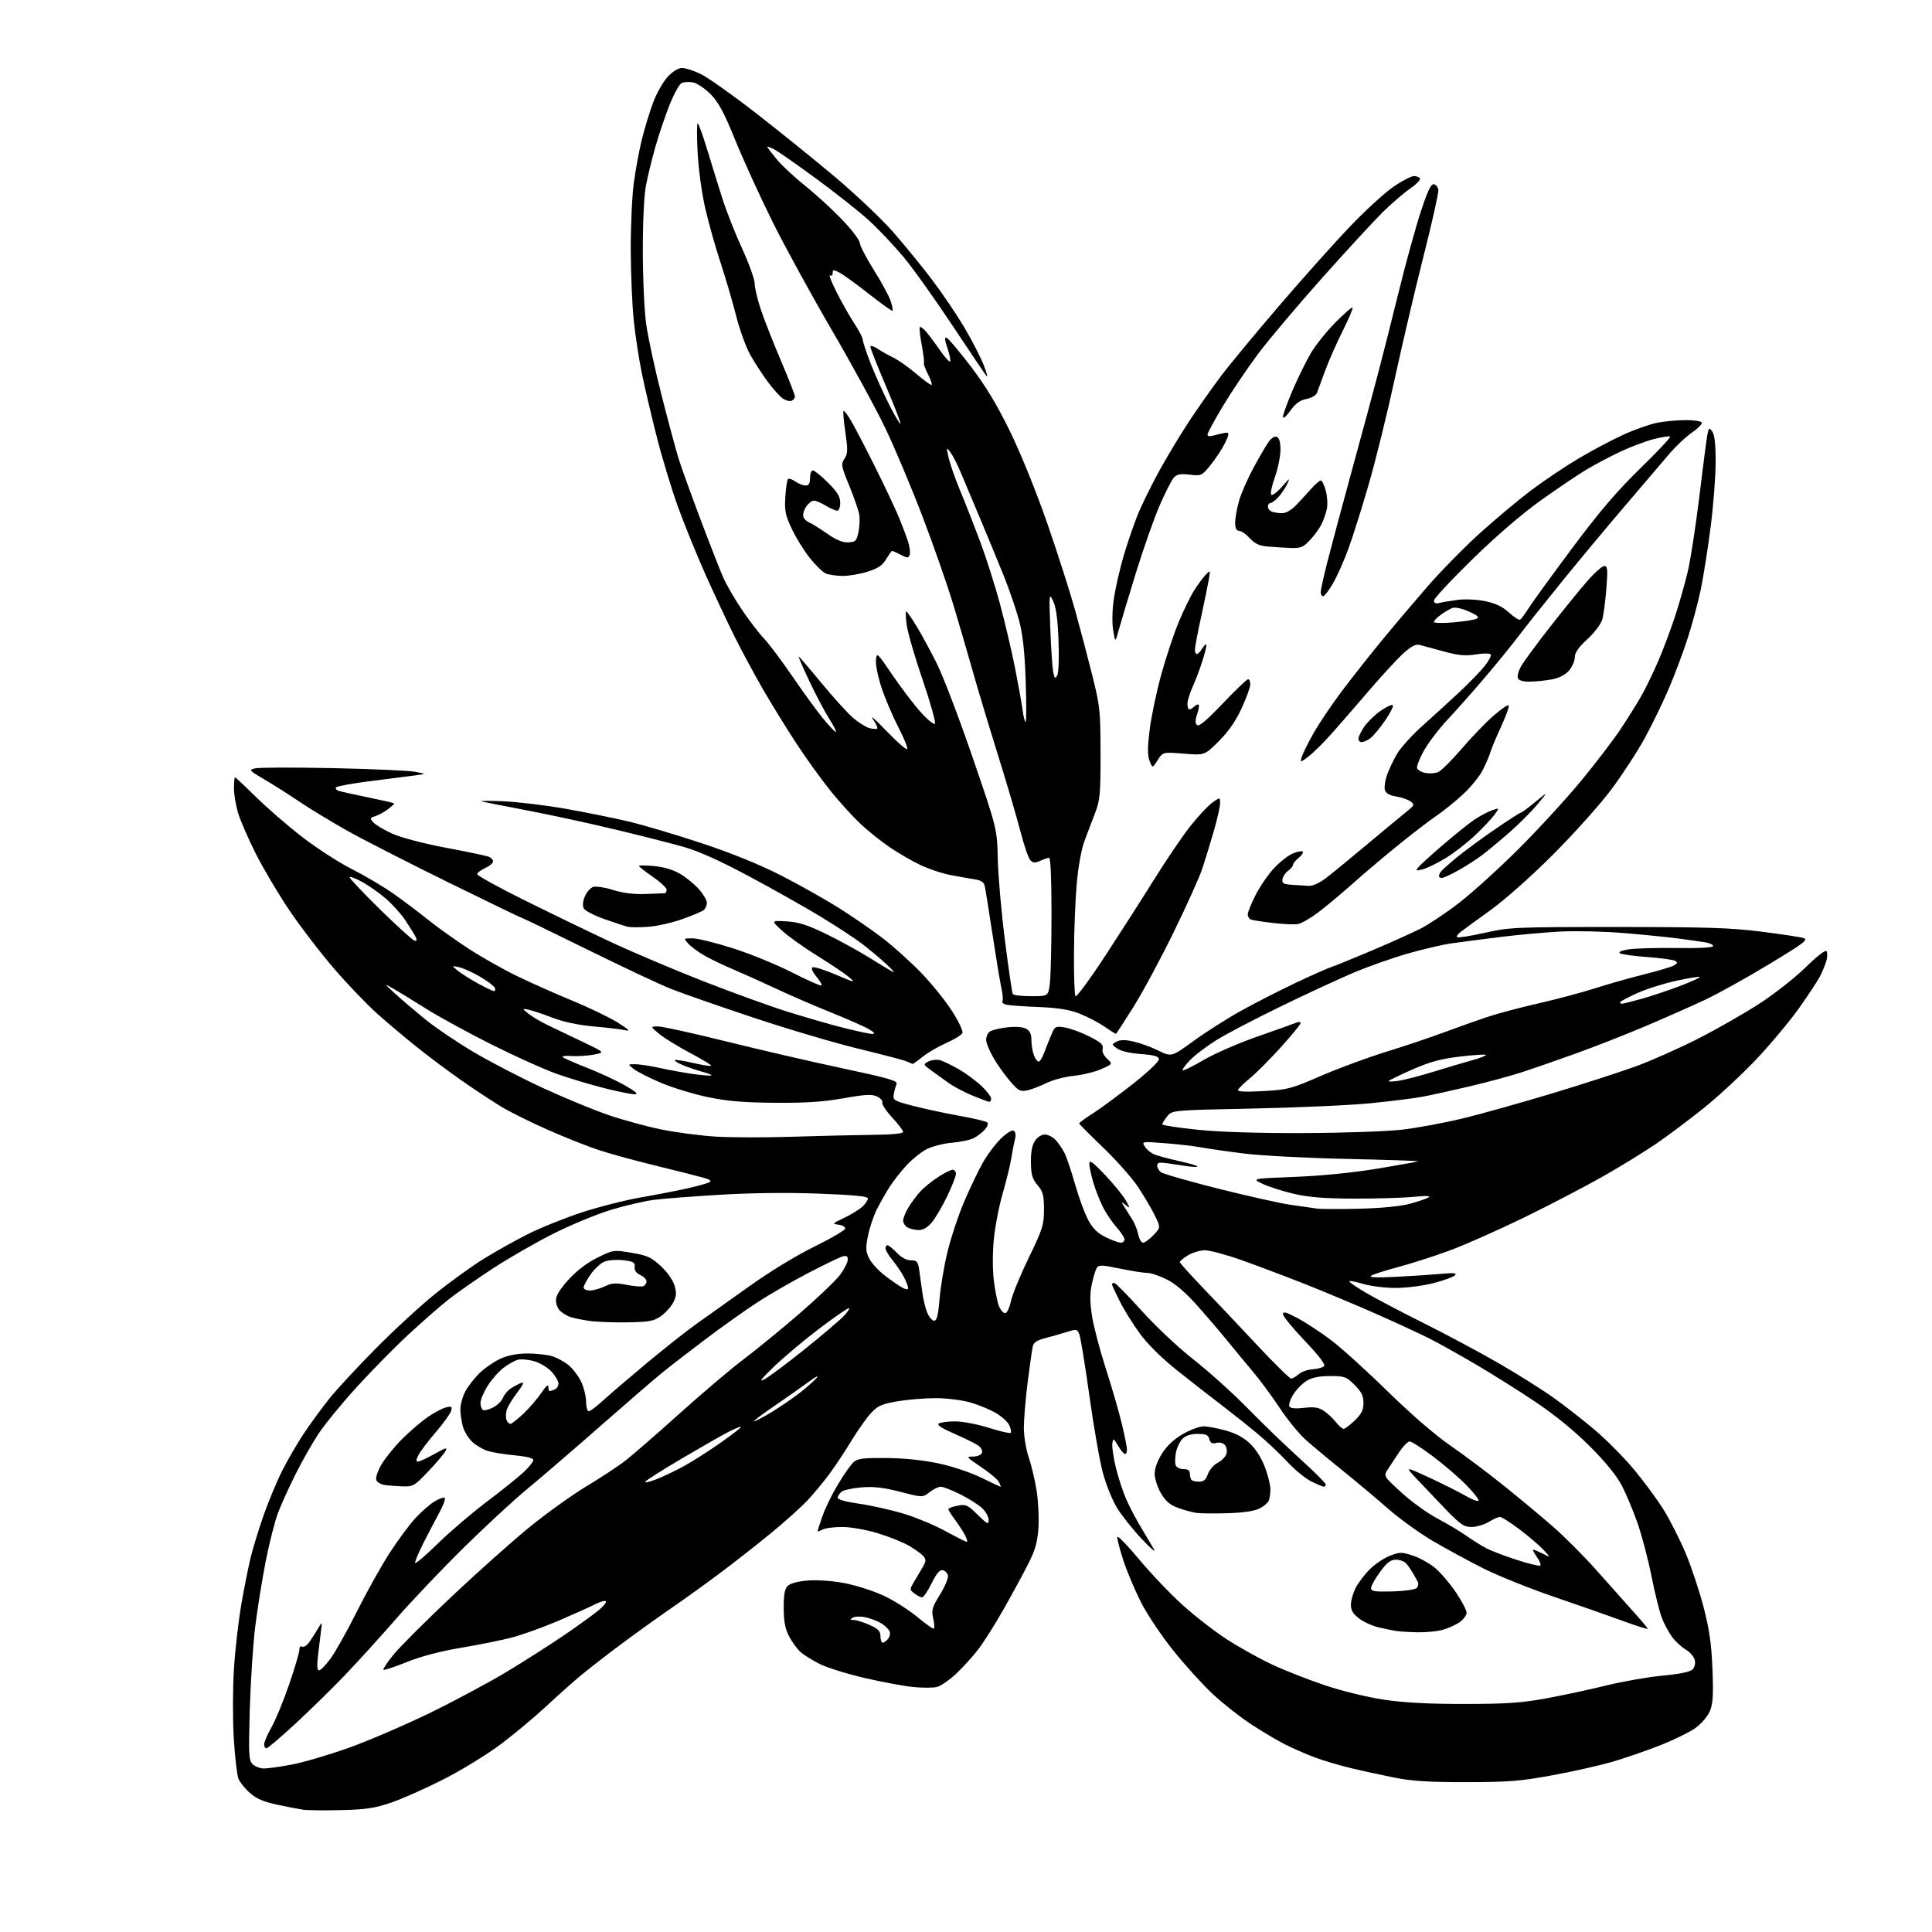 <?xml version="1.0" encoding="UTF-8" standalone="no"?>
<svg 
  version="1.1" 
  xmlns="http://www.w3.org/2000/svg" 
  xmlns:xlink="http://www.w3.org/1999/xlink" 
  xmlns:svg="http://www.w3.org/2000/svg"
  xmlns:rdf="http://www.w3.org/1999/02/22-rdf-syntax-ns#"
  xmlns:cc="http://creativecommons.org/ns#"
  xmlns:dc="http://purl.org/dc/elements/1.1/"
  viewBox="0 0 768 768"
  width="768"
  height="768"
>
<style>svg {background-color: white; }</style>"
<path stroke="none" fill="black" fill-rule="evenodd" d="M135.50,719.55C128.90,719.70 122.15,719.63 120.50,719.39C118.85,719.15 114.21,718.25 110.19,717.39C104.84,716.26 101.94,715.01 99.35,712.73C97.40,711.02 95.35,708.47 94.78,707.06C94.22,705.65 93.39,698.42 92.93,691.00C92.48,683.57 92.50,671.20 92.99,663.50C93.47,655.80 94.82,644.10 95.97,637.50C97.13,630.90 98.79,622.58 99.67,619.00C100.55,615.42 102.81,608.04 104.71,602.58C106.60,597.13 109.97,589.03 112.20,584.59C114.44,580.15 118.42,573.33 121.04,569.44C123.67,565.54 128.13,559.46 130.95,555.93C133.77,552.39 142.02,543.49 149.29,536.14C156.55,528.79 167.22,518.97 173.00,514.31C178.78,509.66 187.37,503.45 192.11,500.51C196.84,497.57 204.83,493.10 209.86,490.57C214.89,488.04 224.52,484.17 231.25,481.96C237.99,479.75 248.52,477.07 254.66,476.01C260.80,474.94 269.12,473.32 273.16,472.42C277.20,471.51 281.15,470.41 281.95,469.98C282.98,469.43 282.25,468.88 279.45,468.10C277.28,467.49 268.98,465.40 261.00,463.46C253.03,461.51 242.90,458.75 238.50,457.32C234.10,455.90 224.89,452.26 218.03,449.24C211.17,446.22 202.67,442.00 199.14,439.85C195.61,437.71 188.62,433.10 183.61,429.60C178.60,426.11 170.68,420.20 166.00,416.46C161.32,412.73 154.16,406.71 150.09,403.09C146.01,399.47 138.25,391.37 132.84,385.10C127.44,378.84 119.40,368.35 114.99,361.80C110.57,355.24 104.54,345.06 101.59,339.17C98.63,333.28 95.49,326.03 94.61,323.05C93.72,320.07 93.00,315.69 93.00,313.32C93.00,310.94 93.19,309.00 93.42,309.00C93.65,309.00 97.38,312.49 101.70,316.76C106.02,321.03 114.28,328.18 120.05,332.65C125.82,337.12 134.80,342.93 140.00,345.55C145.20,348.18 152.61,352.57 156.48,355.30C160.34,358.03 166.52,362.69 170.21,365.65C173.90,368.60 181.10,373.75 186.21,377.08C191.32,380.41 200.00,385.32 205.50,387.99C211.00,390.66 220.90,395.07 227.50,397.78C234.10,400.50 242.20,404.40 245.50,406.45C249.91,409.20 250.73,410.02 248.61,409.54C247.02,409.18 241.40,408.51 236.11,408.04C229.83,407.48 224.07,406.26 219.50,404.51C215.65,403.04 211.38,401.61 210.00,401.34C207.50,400.85 207.50,400.85 210.00,402.92C211.38,404.07 214.97,406.19 218.00,407.64C221.03,409.09 227.32,412.10 232.00,414.33C240.50,418.39 240.50,418.39 236.00,419.23C233.53,419.69 229.63,419.94 227.35,419.79C225.06,419.63 223.37,419.79 223.59,420.14C223.81,420.50 228.15,422.42 233.24,424.42C238.33,426.41 245.20,429.60 248.50,431.51C252.97,434.09 253.91,434.98 252.18,434.99C250.91,434.99 245.44,433.88 240.04,432.51C234.64,431.14 226.24,428.62 221.38,426.90C216.52,425.19 204.90,419.96 195.56,415.28C186.22,410.60 174.51,404.21 169.54,401.08C164.57,397.94 158.70,394.35 156.50,393.09C152.50,390.81 152.50,390.81 157.00,394.93C159.47,397.19 164.80,401.74 168.83,405.04C172.87,408.34 181.64,414.28 188.33,418.24C195.02,422.20 207.47,428.65 216.00,432.58C224.53,436.50 236.22,441.32 242.00,443.29C247.78,445.26 257.22,447.83 263.00,449.00C268.77,450.18 278.44,451.44 284.50,451.82C290.55,452.19 304.27,452.22 315.00,451.87C325.73,451.53 340.01,451.19 346.75,451.12C354.51,451.04 359.00,450.62 359.00,449.96C359.00,449.38 357.04,446.80 354.64,444.21C352.24,441.62 350.48,438.94 350.72,438.26C350.96,437.58 350.00,436.50 348.58,435.85C346.51,434.91 343.84,435.06 335.25,436.59C327.23,438.01 320.30,438.47 308.00,438.37C295.45,438.27 289.07,437.73 281.36,436.12C275.78,434.96 267.45,432.42 262.86,430.48C258.26,428.54 253.38,426.08 252.00,425.00C249.50,423.04 249.50,423.04 252.50,423.04C254.15,423.04 258.65,423.73 262.50,424.58C266.35,425.43 272.42,426.52 275.98,427.00C279.55,427.47 282.63,427.70 282.84,427.50C283.04,427.30 281.39,426.64 279.18,426.05C276.98,425.45 273.51,424.27 271.48,423.43C269.45,422.58 267.99,421.68 268.24,421.42C268.50,421.17 271.75,421.67 275.47,422.53C279.19,423.39 282.44,423.90 282.68,423.65C282.93,423.41 279.16,421.11 274.31,418.55C269.47,415.98 263.93,412.57 262.00,410.97C258.50,408.05 258.50,408.05 261.50,408.02C263.15,408.00 275.30,410.66 288.50,413.94C301.70,417.22 322.53,422.04 334.78,424.65C353.52,428.64 356.96,429.64 356.39,430.95C356.02,431.80 355.53,433.62 355.29,435.00C354.89,437.37 355.30,437.61 363.18,439.65C367.76,440.83 376.00,442.60 381.50,443.58C387.00,444.56 391.92,445.72 392.43,446.16C392.97,446.62 392.56,447.83 391.43,449.08C390.37,450.25 388.38,451.77 387.00,452.47C385.63,453.16 381.77,453.96 378.43,454.25C375.09,454.54 370.57,455.69 368.38,456.80C366.20,457.92 362.56,460.84 360.29,463.30C358.02,465.76 354.94,469.72 353.43,472.11C351.93,474.49 349.68,478.48 348.45,480.97C347.21,483.46 345.68,488.07 345.04,491.21C344.05,496.07 344.11,497.42 345.48,500.21C346.37,502.02 349.21,505.12 351.80,507.10C354.38,509.08 357.51,511.23 358.75,511.89C360.31,512.71 361.00,512.74 361.00,511.99C361.00,511.39 360.26,509.46 359.35,507.70C358.45,505.94 356.42,502.93 354.85,501.02C353.28,499.11 352.00,496.97 352.00,496.27C352.00,495.57 352.37,495.00 352.81,495.00C353.26,495.00 354.92,496.35 356.50,498.00C358.32,499.90 360.38,501.00 362.10,501.00C364.48,501.00 364.89,501.47 365.39,504.75C365.69,506.81 366.24,510.75 366.60,513.50C366.95,516.25 367.84,519.96 368.57,521.75C369.30,523.54 370.54,525.00 371.33,525.00C372.41,525.00 372.94,522.85 373.49,516.33C373.88,511.57 375.30,503.14 376.64,497.62C377.98,492.09 380.89,483.28 383.12,478.04C385.35,472.79 388.67,465.80 390.51,462.50C392.35,459.20 395.64,454.76 397.84,452.64C400.17,450.37 402.30,449.07 402.99,449.49C403.71,449.94 403.90,451.23 403.48,452.86C403.10,454.31 402.43,457.75 401.99,460.50C401.55,463.25 400.00,469.55 398.56,474.50C397.12,479.45 395.55,487.63 395.06,492.67C394.53,498.10 394.54,504.82 395.08,509.17C395.58,513.20 396.50,517.74 397.12,519.25C397.74,520.76 398.83,522.00 399.54,522.00C400.28,522.00 401.28,519.94 401.86,517.23C402.42,514.61 405.61,506.84 408.94,499.98C414.49,488.54 414.99,486.94 415.00,480.83C415.00,475.12 414.63,473.71 412.44,471.12C410.36,468.63 409.87,466.98 409.80,462.08C409.75,458.05 410.26,455.25 411.38,453.54C412.37,452.04 413.99,451.00 415.35,451.00C416.62,451.00 418.58,452.01 419.71,453.25C420.84,454.49 422.43,456.85 423.25,458.50C424.06,460.15 425.93,465.75 427.41,470.94C428.88,476.14 431.22,482.47 432.61,485.03C434.45,488.41 436.34,490.25 439.60,491.83C442.05,493.03 444.72,494.00 445.53,494.00C446.34,494.00 447.00,493.41 447.00,492.68C447.00,491.95 445.61,489.82 443.91,487.93C442.21,486.04 439.79,482.48 438.52,480.00C437.26,477.52 435.50,473.06 434.61,470.07C433.73,467.08 433.01,463.71 433.03,462.57C433.06,460.94 434.40,461.91 439.28,467.06C442.70,470.68 446.37,475.18 447.44,477.06C449.33,480.43 449.33,480.47 447.45,479.00C445.60,477.55 445.59,477.59 447.10,480.00C447.97,481.38 449.38,483.62 450.24,485.00C451.10,486.38 452.11,488.96 452.48,490.75C452.85,492.54 453.71,494.00 454.39,494.00C455.07,494.00 456.92,492.65 458.51,490.99C461.39,487.98 461.39,487.98 459.10,483.24C457.83,480.63 454.82,475.52 452.41,471.87C449.99,468.23 443.73,461.16 438.50,456.16C433.28,451.16 429.00,446.84 429.00,446.57C429.00,446.29 431.51,444.45 434.59,442.49C437.66,440.52 444.84,435.22 450.55,430.71C456.48,426.02 460.83,421.86 460.70,421.00C460.54,419.89 458.67,419.37 453.49,419.00C449.30,418.70 445.56,417.83 444.15,416.84C441.82,415.18 441.82,415.17 443.86,414.07C445.33,413.29 447.26,413.27 450.59,414.02C453.16,414.60 457.61,416.22 460.49,417.63C465.71,420.18 465.71,420.18 474.61,413.70C479.50,410.14 488.09,404.69 493.69,401.60C499.30,398.51 508.98,393.57 515.19,390.63C521.41,387.69 527.62,384.93 529.00,384.50C530.38,384.07 537.60,381.13 545.05,377.97C552.50,374.82 561.28,370.88 564.57,369.22C567.85,367.56 574.81,362.91 580.02,358.90C585.23,354.88 595.84,345.27 603.59,337.54C611.34,329.82 622.49,317.69 628.35,310.59C634.22,303.49 641.44,294.04 644.38,289.59C647.33,285.14 651.13,279.02 652.81,276.00C654.50,272.98 657.46,266.80 659.39,262.29C661.32,257.77 664.26,249.89 665.93,244.79C667.60,239.68 669.86,231.68 670.96,227.00C672.05,222.32 674.09,209.05 675.50,197.50C676.90,185.95 678.32,174.96 678.66,173.08C679.24,169.92 679.39,169.81 680.64,171.53C681.58,172.80 682.00,176.58 682.00,183.65C682.00,189.30 681.09,200.98 679.99,209.61C678.88,218.24 677.11,229.40 676.07,234.40C675.02,239.41 672.72,248.00 670.95,253.50C669.19,259.00 665.80,268.06 663.42,273.63C661.04,279.21 656.71,288.12 653.80,293.45C650.88,298.78 644.91,307.94 640.53,313.82C636.14,319.69 625.79,331.27 617.53,339.54C608.75,348.32 598.34,357.58 592.50,361.79C587.00,365.75 581.63,369.67 580.57,370.49C579.51,371.31 578.91,372.24 579.22,372.56C579.54,372.87 584.46,372.09 590.15,370.82C600.09,368.59 602.20,368.50 643.00,368.50C678.21,368.50 687.99,368.81 700.00,370.33C707.98,371.33 715.58,372.48 716.90,372.88C718.98,373.50 717.21,374.86 703.03,383.42C694.08,388.83 682.61,395.19 677.54,397.56C672.48,399.92 662.07,404.53 654.41,407.79C646.76,411.04 634.20,415.98 626.50,418.75C618.80,421.53 608.90,424.96 604.50,426.38C600.10,427.79 590.88,430.28 584.00,431.89C577.12,433.51 568.80,435.34 565.50,435.96C562.20,436.58 552.98,437.74 545.00,438.54C537.02,439.34 515.96,440.29 498.20,440.66C465.89,441.32 465.89,441.32 463.95,443.80C462.88,445.16 462.00,446.58 462.00,446.95C462.00,447.32 468.19,448.27 475.75,449.06C484.60,449.99 499.67,450.47 518.00,450.41C534.13,450.36 551.27,449.77 557.50,449.04C563.55,448.34 574.58,446.28 582.00,444.46C589.42,442.64 605.34,438.17 617.37,434.53C629.40,430.89 644.25,426.08 650.37,423.85C656.49,421.61 667.68,416.63 675.23,412.78C682.78,408.92 693.74,402.66 699.58,398.85C705.43,395.05 713.63,388.58 717.81,384.49C722.50,379.89 725.67,377.46 726.09,378.15C726.47,378.77 726.44,380.47 726.02,381.94C725.59,383.41 724.46,386.17 723.50,388.06C722.54,389.95 718.68,395.80 714.93,401.05C711.17,406.30 703.51,415.44 697.91,421.35C692.30,427.27 682.94,435.93 677.11,440.61C671.27,445.29 662.67,451.71 658.00,454.89C653.33,458.06 643.85,463.87 636.95,467.79C630.04,471.71 616.09,478.98 605.95,483.93C595.80,488.88 582.55,494.77 576.50,497.01C570.45,499.25 561.26,502.21 556.08,503.59C550.90,504.97 545.94,506.55 545.08,507.10C543.99,507.80 546.91,507.95 554.50,507.58C560.55,507.28 568.65,506.75 572.50,506.40C577.88,505.91 579.24,506.03 578.39,506.94C577.77,507.60 573.95,508.99 569.89,510.05C565.82,511.10 559.10,511.97 554.93,511.98C550.77,511.99 544.99,511.29 542.08,510.43C539.18,509.57 536.61,509.06 536.37,509.30C536.13,509.54 538.99,511.54 542.72,513.75C546.45,515.96 556.92,521.47 566.00,526.00C575.08,530.53 588.58,537.75 596.00,542.05C603.42,546.35 613.18,552.49 617.67,555.70C622.17,558.91 629.55,564.68 634.07,568.52C638.60,572.36 645.52,579.35 649.46,584.06C653.40,588.77 658.73,596.00 661.30,600.13C663.87,604.26 667.84,612.08 670.11,617.52C672.38,622.96 675.59,632.60 677.23,638.95C679.52,647.81 680.34,653.53 680.73,663.50C681.14,673.83 680.92,677.26 679.70,680.19C678.83,682.26 676.32,685.20 673.98,686.90C671.68,688.56 665.23,691.71 659.65,693.90C654.06,696.08 645.55,699.01 640.72,700.41C635.89,701.81 625.32,704.18 617.22,705.67C604.48,708.03 599.87,708.40 583.00,708.43C568.21,708.45 561.33,708.03 554.50,706.67C549.55,705.69 541.72,703.99 537.11,702.88C532.50,701.78 525.96,699.84 522.57,698.56C519.19,697.29 513.97,695.01 510.96,693.50C507.96,691.99 501.90,688.40 497.50,685.53C493.10,682.66 486.21,677.25 482.19,673.51C478.17,669.77 471.09,661.97 466.46,656.19C461.82,650.40 456.06,641.81 453.64,637.09C451.23,632.36 448.03,624.79 446.54,620.25C445.05,615.71 443.99,611.53 444.18,610.96C444.37,610.38 448.35,614.50 453.01,620.10C457.68,625.70 465.46,633.85 470.31,638.20C475.15,642.56 483.03,648.65 487.81,651.74C492.59,654.82 500.55,659.26 505.50,661.59C510.45,663.93 519.90,667.65 526.50,669.87C533.38,672.18 543.41,674.64 550.00,675.63C558.05,676.84 567.65,677.36 582.00,677.35C598.74,677.34 604.70,676.94 614.50,675.16C621.10,673.95 631.90,671.64 638.50,670.01C645.10,668.38 655.18,666.62 660.90,666.09C667.65,665.46 671.82,664.61 672.78,663.65C673.68,662.75 674.03,661.25 673.67,659.82C673.35,658.53 671.72,656.68 670.06,655.69C668.39,654.71 665.96,652.46 664.66,650.70C663.37,648.94 661.54,645.53 660.61,643.13C659.68,640.73 657.83,633.26 656.49,626.54C655.15,619.82 652.65,610.31 650.93,605.41C649.21,600.51 646.40,593.80 644.68,590.50C642.66,586.63 638.17,581.12 632.02,574.96C625.91,568.84 618.20,562.54 610.50,557.37C603.90,552.94 593.10,546.15 586.50,542.28C579.90,538.41 571.58,533.77 568.00,531.97C564.42,530.17 554.98,525.80 547.00,522.27C539.02,518.74 526.20,513.37 518.50,510.33C510.80,507.29 499.55,503.05 493.50,500.91C487.45,498.76 480.93,497.01 479.00,497.01C477.07,497.01 474.04,497.90 472.25,498.99C470.46,500.08 469.00,501.29 469.00,501.67C469.00,502.06 472.94,506.47 477.75,511.47C482.56,516.46 492.27,526.73 499.33,534.28C506.38,541.82 512.64,548.00 513.25,548.00C513.85,548.00 515.20,547.22 516.25,546.28C517.30,545.33 519.76,544.45 521.73,544.32C523.70,544.20 525.76,543.64 526.31,543.09C526.98,542.42 524.44,539.07 518.66,532.99C513.90,527.99 510.00,523.22 510.00,522.39C510.00,521.23 511.33,521.59 515.80,523.97C518.99,525.67 524.95,529.59 529.05,532.67C533.15,535.75 543.25,544.89 551.50,552.98C560.61,561.90 570.33,570.33 576.25,574.42C581.61,578.12 591.06,585.20 597.25,590.15C603.44,595.11 612.41,602.56 617.19,606.73C621.98,610.89 630.08,619.04 635.19,624.83C640.31,630.61 646.86,637.97 649.75,641.17C652.64,644.37 655.00,647.20 655.00,647.48C655.00,647.75 650.61,646.36 645.25,644.39C639.89,642.42 627.62,638.13 618.00,634.85C608.38,631.57 595.71,626.49 589.85,623.56C583.99,620.63 574.85,615.67 569.53,612.54C564.21,609.41 556.18,603.61 551.68,599.65C547.18,595.69 539.04,588.86 533.59,584.48C528.13,580.09 521.53,574.58 518.91,572.23C516.29,569.87 511.70,564.23 508.71,559.69C505.72,555.15 500.85,548.56 497.88,545.05C494.92,541.54 490.28,535.93 487.56,532.58C484.85,529.24 479.54,523.04 475.77,518.82C471.26,513.76 467.15,510.25 463.76,508.57C460.92,507.15 457.46,506.00 456.05,506.00C454.65,506.01 449.76,505.23 445.19,504.29C437.93,502.78 436.77,502.75 435.97,504.03C435.47,504.84 434.58,507.79 433.99,510.58C433.22,514.25 433.25,517.72 434.08,523.08C434.71,527.16 437.18,536.58 439.57,544.00C441.96,551.42 444.83,561.33 445.95,566.00C447.07,570.67 447.99,575.29 447.99,576.25C448.00,577.21 447.65,578.00 447.22,578.00C446.78,578.00 445.55,576.54 444.47,574.75C442.59,571.63 442.50,571.59 442.17,573.85C441.99,575.14 442.61,579.42 443.56,583.35C444.52,587.28 446.35,592.91 447.64,595.86C448.93,598.80 451.64,603.98 453.67,607.36C455.71,610.73 458.00,614.62 458.78,616.00C459.56,617.38 457.29,615.40 453.73,611.62C450.17,607.83 445.77,602.27 443.95,599.27C442.12,596.26 439.61,589.98 438.37,585.30C437.12,580.63 434.71,566.84 433.02,554.66C431.32,542.47 429.53,531.53 429.04,530.35C428.18,528.30 427.93,528.27 423.82,529.56C421.44,530.30 417.59,531.40 415.26,531.99C412.17,532.78 410.88,533.68 410.52,535.29C410.25,536.50 409.34,542.88 408.51,549.46C407.68,556.04 407.00,564.18 407.00,567.55C407.00,570.99 407.84,576.13 408.91,579.24C409.96,582.29 411.37,588.20 412.04,592.37C412.72,596.54 413.06,603.22 412.80,607.22C412.43,612.96 411.59,615.98 408.82,621.50C406.88,625.35 402.49,633.45 399.06,639.50C395.63,645.55 391.04,652.83 388.86,655.67C386.67,658.51 382.70,662.88 380.03,665.38C377.36,667.87 373.96,670.22 372.48,670.59C371.01,670.96 366.80,670.98 363.15,670.63C359.49,670.28 350.81,668.67 343.85,667.06C336.89,665.45 328.79,662.93 325.85,661.46C322.91,659.98 319.44,657.82 318.15,656.64C316.86,655.46 314.85,652.70 313.69,650.50C312.12,647.53 311.57,644.64 311.54,639.29C311.51,633.90 311.91,631.66 313.14,630.43C314.18,629.40 317.14,628.60 321.14,628.28C324.89,627.98 330.85,628.40 335.66,629.31C340.15,630.16 347.12,632.39 351.16,634.25C355.20,636.12 361.26,639.96 364.64,642.77C368.02,645.59 371.00,647.67 371.27,647.39C371.54,647.12 371.40,645.26 370.94,643.25C370.22,640.06 370.56,638.89 373.65,633.89C375.59,630.74 377.02,627.35 376.83,626.35C376.64,625.34 375.71,624.37 374.76,624.19C373.53,623.96 372.27,625.44 370.31,629.43C368.81,632.49 367.11,634.99 366.54,634.97C365.97,634.95 364.60,634.26 363.50,633.43C361.58,631.97 361.57,631.82 363.25,628.96C364.21,627.33 365.77,624.70 366.71,623.10C368.12,620.71 368.19,619.94 367.12,618.65C366.41,617.79 363.83,615.92 361.38,614.48C358.93,613.05 353.26,610.78 348.79,609.44C344.16,608.05 338.11,607.00 334.76,607.00C331.52,607.00 328.00,607.47 326.93,608.04C325.87,608.60 325.00,608.90 325.00,608.69C325.00,608.48 325.85,605.83 326.90,602.80C327.94,599.76 330.70,594.08 333.04,590.17C335.37,586.26 338.17,582.26 339.25,581.28C340.90,579.78 343.00,579.51 352.36,579.59C359.48,579.65 366.97,580.42 373.12,581.73C378.58,582.90 385.91,585.35 390.06,587.39C394.09,589.38 397.54,591.00 397.73,591.00C397.92,591.00 397.61,590.14 397.05,589.09C396.49,588.04 393.27,585.34 389.90,583.09C384.12,579.24 383.94,579.00 386.78,579.00C388.50,579.00 390.03,578.37 390.35,577.53C390.67,576.69 390.04,575.44 388.88,574.63C387.76,573.84 383.48,571.73 379.37,569.94C374.31,567.74 372.31,566.42 373.20,565.86C373.91,565.40 376.84,565.02 379.70,565.02C382.56,565.01 388.56,566.16 393.04,567.57C397.52,568.99 401.44,569.89 401.76,569.58C402.07,569.26 401.83,567.92 401.22,566.58C400.61,565.24 398.17,563.03 395.81,561.65C393.44,560.28 388.89,558.41 385.69,557.49C382.50,556.57 376.39,555.81 372.13,555.79C367.86,555.77 361.03,556.32 356.94,557.01C350.62,558.07 349.02,558.76 346.34,561.61C344.60,563.45 341.10,568.37 338.56,572.55C336.03,576.73 332.07,582.71 329.77,585.83C327.47,588.95 323.54,593.69 321.04,596.37C318.54,599.05 312.00,604.93 306.50,609.43C301.00,613.94 292.00,621.00 286.50,625.12C281.00,629.25 272.00,635.72 266.50,639.51C261.00,643.30 252.00,649.77 246.50,653.89C241.00,658.00 234.03,663.42 231.00,665.92C227.97,668.42 221.79,673.93 217.26,678.16C212.73,682.39 204.59,689.19 199.18,693.27C193.77,697.34 183.49,703.65 176.34,707.29C169.19,710.93 159.78,715.11 155.42,716.59C148.88,718.81 145.41,719.32 135.50,719.55zM104.96,703.00C106.51,703.00 111.52,702.29 116.08,701.42C120.65,700.56 130.71,697.60 138.45,694.85C146.18,692.10 160.60,685.92 170.50,681.11C180.40,676.30 194.35,668.83 201.50,664.52C208.65,660.21 219.00,653.60 224.50,649.84C230.00,646.09 236.07,641.69 237.99,640.08C239.92,638.47 241.20,636.86 240.84,636.51C240.48,636.15 238.46,636.74 236.35,637.82C234.23,638.90 227.65,641.85 221.72,644.39C215.79,646.92 207.60,649.86 203.53,650.93C199.46,651.99 190.36,653.83 183.32,655.01C175.03,656.40 167.39,658.41 161.70,660.70C156.86,662.64 152.69,664.02 152.42,663.75C152.15,663.48 153.99,660.74 156.51,657.65C159.03,654.56 169.50,644.10 179.79,634.42C190.08,624.73 203.95,612.37 210.61,606.96C217.27,601.54 227.27,594.37 232.82,591.01C238.37,587.66 245.18,583.21 247.95,581.13C250.72,579.05 260.57,570.52 269.84,562.17C279.11,553.83 290.70,544.00 295.60,540.33C300.49,536.65 310.45,528.52 317.72,522.24C325.00,515.97 332.31,508.98 333.97,506.72C335.64,504.46 337.00,501.76 337.00,500.74C337.00,499.26 336.52,499.01 334.75,499.53C333.51,499.90 327.37,502.87 321.10,506.14C314.82,509.40 305.82,514.60 301.10,517.68C296.37,520.76 287.10,527.34 280.50,532.32C273.90,537.29 265.98,543.42 262.90,545.93C259.82,548.44 248.57,558.17 237.90,567.54C227.23,576.91 214.45,587.90 209.50,591.96C204.55,596.02 193.36,606.35 184.64,614.92C175.92,623.49 163.69,636.35 157.46,643.50C151.23,650.65 141.94,660.87 136.82,666.21C131.69,671.55 122.84,680.21 117.14,685.46C111.45,690.71 106.38,695.00 105.89,695.00C105.40,695.00 105.00,694.27 105.00,693.37C105.00,692.48 106.31,689.44 107.92,686.62C109.53,683.80 112.68,676.16 114.92,669.64C117.16,663.12 119.00,656.90 119.00,655.83C119.00,654.69 119.45,654.16 120.08,654.55C120.67,654.92 121.91,654.18 122.83,652.92C123.75,651.66 125.31,649.25 126.30,647.56C128.10,644.50 128.10,644.50 127.58,648.50C127.30,650.70 126.76,655.09 126.40,658.25C125.93,662.25 126.07,664.00 126.85,664.00C127.47,664.00 129.54,661.86 131.44,659.25C133.35,656.64 138.07,648.20 141.93,640.50C145.79,632.80 151.62,622.36 154.90,617.31C158.17,612.25 162.74,606.07 165.05,603.57C167.35,601.06 170.79,598.06 172.67,596.89C174.56,595.73 176.41,595.08 176.79,595.46C177.17,595.83 176.20,598.47 174.63,601.32C173.07,604.17 170.27,609.53 168.40,613.22C166.53,616.92 165.00,620.51 165.00,621.20C165.00,621.89 168.94,618.59 173.75,613.86C178.56,609.13 187.45,601.53 193.50,596.97C199.55,592.40 206.19,587.08 208.25,585.13C210.31,583.19 212.00,581.06 212.00,580.40C212.00,579.64 209.33,578.96 204.75,578.53C200.76,578.16 195.93,577.39 194.00,576.81C192.07,576.23 189.26,574.60 187.74,573.19C186.23,571.77 184.54,569.01 184.00,567.06C183.46,565.10 183.01,562.02 183.01,560.21C183.00,558.40 183.86,555.25 184.92,553.21C185.97,551.17 188.56,547.84 190.67,545.80C192.77,543.77 196.53,541.19 199.00,540.08C201.89,538.77 205.64,538.04 209.50,538.03C212.80,538.02 217.17,538.48 219.22,539.04C221.26,539.61 224.37,541.28 226.11,542.75C227.86,544.22 230.11,547.24 231.12,549.46C232.13,551.68 232.97,555.19 232.98,557.25C232.99,559.31 233.47,561.00 234.04,561.00C234.62,561.00 237.20,559.05 239.79,556.67C242.38,554.30 250.28,547.54 257.35,541.65C264.41,535.77 273.19,528.85 276.85,526.27C280.51,523.69 289.82,517.07 297.54,511.54C305.97,505.51 316.46,499.11 323.79,495.51C330.51,492.21 336.00,488.98 336.00,488.32C336.00,487.67 334.76,486.99 333.25,486.82C330.70,486.52 330.87,486.33 335.50,484.15C338.25,482.86 341.51,480.87 342.75,479.73C343.99,478.59 345.00,477.10 345.00,476.43C345.00,475.55 339.72,475.02 325.39,474.48C313.01,474.02 298.55,474.19 286.14,474.94C275.34,475.59 263.57,476.49 260.00,476.95C256.43,477.40 248.91,479.13 243.31,480.80C237.71,482.46 227.36,486.71 220.31,490.24C213.26,493.77 202.32,500.05 196.00,504.18C189.68,508.32 181.80,513.82 178.50,516.41C175.20,519.00 168.04,525.24 162.58,530.29C157.13,535.33 147.79,544.81 141.84,551.35C135.89,557.89 129.04,566.24 126.62,569.92C124.20,573.59 120.08,580.85 117.47,586.05C114.86,591.25 111.71,598.20 110.47,601.50C109.23,604.80 107.06,613.35 105.65,620.50C104.24,627.65 102.36,639.35 101.47,646.50C100.59,653.65 99.61,668.52 99.29,679.54C98.78,697.58 98.89,699.75 100.43,701.29C101.37,702.23 103.41,703.00 104.96,703.00zM350.88,653.00C351.36,653.00 352.31,652.33 352.99,651.51C353.67,650.69 353.97,649.37 353.67,648.57C353.36,647.77 351.97,646.37 350.58,645.46C349.18,644.55 346.37,643.42 344.33,642.96C342.19,642.48 339.94,642.51 339.05,643.03C337.75,643.79 337.82,643.95 339.50,643.99C340.60,644.02 343.41,644.91 345.75,645.97C349.13,647.51 350.00,648.42 350.00,650.45C350.00,651.85 350.39,653.00 350.88,653.00zM563.50,648.86C560.20,648.79 556.38,648.55 555.00,648.34C553.62,648.12 550.48,647.48 548.00,646.90C545.52,646.32 542.04,644.74 540.25,643.37C537.86,641.55 537.00,640.11 537.00,637.91C537.00,636.27 537.86,633.25 538.90,631.21C539.95,629.17 542.48,625.83 544.54,623.78C546.59,621.74 550.20,619.33 552.56,618.42C556.53,616.91 557.21,616.91 561.78,618.43C564.50,619.33 568.50,621.59 570.67,623.45C572.84,625.31 576.50,629.64 578.81,633.07C581.11,636.50 583.00,640.11 583.00,641.09C583.00,642.06 581.76,643.74 580.25,644.82C578.74,645.89 575.70,647.27 573.50,647.88C571.30,648.49 566.80,648.93 563.50,648.86zM553.50,632.62C558.21,632.50 562.50,631.90 563.13,631.27C563.75,630.65 563.96,629.54 563.59,628.82C563.22,628.09 562.36,626.54 561.67,625.36C560.98,624.18 559.82,622.49 559.09,621.61C558.36,620.72 556.50,620.00 554.96,620.00C552.78,620.00 551.39,621.06 548.59,624.88C546.61,627.57 545.00,630.46 545.00,631.30C545.00,632.58 546.43,632.80 553.50,632.62zM612.25,622.34C612.68,622.08 612.10,620.54 610.95,618.93C609.80,617.32 609.14,616.00 609.48,616.00C609.82,616.00 611.54,616.73 613.30,617.62C616.50,619.24 616.50,619.24 613.50,616.03C611.85,614.27 607.58,610.62 604.00,607.92C600.42,605.22 596.95,603.01 596.27,603.01C595.60,603.00 593.57,603.90 591.77,605.00C589.97,606.09 586.91,606.99 584.97,607.00C581.91,607.00 580.55,606.06 574.46,599.75C570.62,595.76 565.46,590.34 562.99,587.70C558.50,582.90 558.50,582.90 568.33,587.45C573.73,589.96 580.16,593.18 582.62,594.62C585.08,596.06 587.38,596.95 587.74,596.60C588.09,596.24 585.93,593.45 582.94,590.39C579.95,587.34 573.94,582.17 569.60,578.92C565.25,575.66 561.10,573.00 560.36,573.00C559.63,573.00 557.78,574.86 556.26,577.13C554.74,579.40 552.70,582.50 551.72,584.02C549.94,586.78 549.94,586.78 557.15,593.36C561.11,596.98 567.54,601.61 571.43,603.65C575.32,605.70 580.52,608.80 583.00,610.56C585.48,612.32 589.08,614.56 591.00,615.55C592.92,616.54 598.32,618.58 602.98,620.09C607.65,621.59 611.82,622.61 612.25,622.34zM384.28,612.91C384.70,612.96 384.40,611.76 383.60,610.25C382.80,608.74 380.99,605.95 379.58,604.06C378.16,602.16 377.00,600.30 377.00,599.92C377.00,599.54 378.64,598.92 380.64,598.54C383.98,597.91 384.64,598.21 388.64,602.14C392.57,605.99 393.00,606.19 393.00,604.16C393.00,602.92 391.81,600.81 390.37,599.46C388.92,598.12 385.02,595.67 381.71,594.01C378.39,592.35 374.91,591.00 373.98,591.00C373.04,591.00 371.03,591.97 369.52,593.16C366.78,595.32 366.78,595.32 357.88,593.02C351.22,591.31 347.34,590.86 342.48,591.25C338.90,591.54 335.31,592.33 334.49,593.01C333.67,593.69 333.00,594.77 333.00,595.40C333.00,596.09 336.34,597.02 341.25,597.71C345.79,598.34 353.55,600.05 358.50,601.49C363.45,602.94 371.10,606.08 375.50,608.47C379.90,610.87 383.85,612.86 384.28,612.91zM488.10,601.52C482.82,601.69 477.15,601.63 475.50,601.39C473.85,601.14 470.58,600.24 468.24,599.38C465.07,598.23 463.35,596.74 461.49,593.58C460.12,591.24 459.00,587.76 459.00,585.86C459.00,583.74 460.14,580.59 461.95,577.75C463.88,574.70 466.72,572.06 470.20,570.06C473.11,568.39 476.82,567.01 478.43,567.01C480.05,567.00 484.05,567.75 487.32,568.67C491.33,569.80 494.49,571.51 496.99,573.92C499.23,576.07 501.57,579.81 502.86,583.29C504.04,586.47 505.00,590.37 505.00,591.96C505.00,593.54 504.72,595.56 504.38,596.46C504.04,597.35 502.40,598.78 500.73,599.64C498.77,600.65 494.31,601.32 488.10,601.52zM159.97,590.85C157.51,590.77 154.30,590.52 152.83,590.29C151.37,590.07 149.90,589.18 149.57,588.31C149.23,587.45 150.18,584.66 151.66,582.12C153.15,579.58 156.87,575.00 159.93,571.95C162.99,568.90 167.57,564.98 170.10,563.26C172.62,561.53 175.86,559.82 177.28,559.47C179.50,558.91 179.79,559.09 179.34,560.81C179.05,561.91 176.36,565.66 173.36,569.15C170.37,572.64 167.25,576.74 166.43,578.25C165.37,580.22 165.29,581.00 166.14,581.00C166.80,581.00 169.76,579.63 172.73,577.96C177.28,575.39 177.95,575.22 177.06,576.88C176.48,577.96 173.41,581.58 170.23,584.92C164.74,590.69 164.22,590.99 159.97,590.85zM526.25,591.00C525.84,591.00 523.60,590.06 521.27,588.90C518.94,587.75 514.67,584.26 511.77,581.13C508.87,578.01 503.55,572.99 499.95,569.98C496.34,566.96 489.85,561.80 485.53,558.50C481.20,555.20 473.28,549.02 467.93,544.76C461.93,539.99 456.30,534.44 453.22,530.26C450.48,526.54 446.83,520.70 445.12,517.28C443.40,513.86 442.00,510.82 442.00,510.53C442.00,510.24 442.43,510.00 442.95,510.00C443.47,510.00 448.31,514.91 453.70,520.91C459.28,527.12 468.24,535.55 474.50,540.47C480.55,545.23 490.23,553.95 496.00,559.85C501.77,565.75 511.11,574.76 516.75,579.87C522.39,584.97 527.00,589.57 527.00,590.08C527.00,590.58 526.66,591.00 526.25,591.00zM260.99,588.00C263.80,586.90 268.83,584.49 272.15,582.65C275.47,580.82 281.95,576.67 286.54,573.44C291.14,570.21 294.74,567.41 294.55,567.21C294.35,567.02 292.24,567.85 289.85,569.06C287.46,570.26 279.12,575.02 271.31,579.62C263.51,584.22 256.84,588.44 256.50,589.00C256.15,589.56 258.17,589.11 260.99,588.00zM476.72,589.00C478.48,589.00 479.38,588.20 480.16,585.97C480.74,584.30 482.49,582.28 484.04,581.48C485.59,580.68 487.15,579.10 487.51,577.96C487.87,576.83 487.63,575.25 486.97,574.46C486.25,573.60 484.87,573.25 483.52,573.58C481.82,574.01 481.14,573.64 480.73,572.07C480.29,570.40 479.40,570.00 476.09,570.00C473.37,570.00 471.35,570.65 470.06,571.94C468.99,573.01 467.81,575.49 467.45,577.44C467.08,579.39 467.04,581.66 467.36,582.49C467.68,583.32 469.08,584.00 470.47,584.00C472.26,584.00 473.00,584.54 473.00,585.83C473.00,586.84 473.30,587.97 473.67,588.33C474.03,588.70 475.41,589.00 476.72,589.00zM534.12,568.00C534.66,568.00 536.65,566.49 538.55,564.65C541.23,562.05 542.00,560.49 542.00,557.68C542.00,554.88 541.21,553.27 538.47,550.53C535.18,547.25 534.50,547.00 528.72,547.00C524.38,547.01 521.56,547.58 519.40,548.90C517.69,549.94 515.29,552.41 514.07,554.38C512.86,556.35 512.18,558.48 512.56,559.10C513.03,559.85 515.03,560.04 518.39,559.64C522.33,559.18 524.13,559.44 526.18,560.79C527.65,561.76 529.82,563.77 531.00,565.27C532.18,566.77 533.58,568.00 534.12,568.00zM202.89,566.00C203.41,566.00 205.79,564.14 208.17,561.86C210.55,559.58 213.74,555.87 215.25,553.61C216.97,551.03 217.99,550.15 218.00,551.25C218.00,552.21 218.19,553.00 218.42,553.00C218.65,553.00 219.55,552.73 220.42,552.39C221.29,552.06 222.00,550.98 222.00,550.00C222.00,549.02 220.73,546.85 219.18,545.19C217.62,543.53 214.46,541.66 212.13,541.04C209.80,540.41 206.91,540.20 205.70,540.56C204.49,540.93 201.99,542.36 200.14,543.75C198.30,545.13 195.49,548.32 193.89,550.83C192.30,553.34 191.00,556.40 191.00,557.64C191.00,558.87 191.44,560.15 191.97,560.48C192.50,560.81 194.32,560.37 196.01,559.49C197.70,558.62 199.48,556.88 199.95,555.63C200.43,554.37 201.87,552.67 203.16,551.85C204.45,551.03 206.30,550.06 207.28,549.69C208.51,549.24 207.95,550.49 205.51,553.70C203.55,556.26 201.69,559.40 201.37,560.67C201.05,561.95 201.04,563.67 201.36,564.50C201.68,565.32 202.36,566.00 202.89,566.00zM299.75,565.00C300.23,565.00 303.29,563.39 306.56,561.43C309.83,559.46 314.80,556.08 317.60,553.92C320.41,551.76 323.56,549.00 324.60,547.78C325.68,546.54 324.33,547.19 321.50,549.28C318.75,551.31 312.54,555.68 307.69,558.99C302.84,562.29 299.27,565.00 299.75,565.00zM303.86,548.31C305.71,547.31 312.91,541.94 319.86,536.36C326.81,530.79 333.82,524.82 335.44,523.11C337.05,521.40 337.95,520.00 337.44,520.00C336.92,520.00 331.77,523.56 326.00,527.90C320.23,532.24 312.12,539.02 308.00,542.96C302.53,548.18 301.41,549.63 303.86,548.31zM249.52,525.65C244.01,525.76 237.03,525.48 234.00,525.04C230.97,524.59 227.60,523.88 226.50,523.46C225.40,523.04 223.71,522.02 222.75,521.19C221.79,520.37 221.00,518.45 221.00,516.93C221.00,515.00 222.54,512.48 226.08,508.60C229.34,505.03 233.43,501.93 237.51,499.92C243.81,496.82 243.91,496.80 251.08,498.01C257.28,499.06 258.90,499.79 262.64,503.24C265.17,505.57 267.46,508.80 268.11,510.96C269.01,513.99 268.92,515.25 267.62,517.76C266.75,519.45 264.57,521.88 262.78,523.15C259.97,525.16 258.21,525.49 249.52,525.65zM234.47,513.00C235.82,513.00 238.49,512.26 240.39,511.35C243.25,509.99 244.76,509.88 249.12,510.75C252.01,511.32 254.97,511.56 255.69,511.29C256.41,511.01 257.00,510.15 257.00,509.37C257.00,508.59 255.89,507.45 254.54,506.84C252.92,506.10 252.15,505.00 252.29,503.62C252.47,501.81 251.82,501.44 247.72,500.96C245.03,500.65 241.75,500.90 240.21,501.55C238.71,502.18 236.25,504.48 234.74,506.65C233.23,508.83 232.00,511.15 232.00,511.80C232.00,512.46 233.11,513.00 234.47,513.00zM365.16,488.97C363.70,488.95 361.71,488.48 360.75,487.92C359.79,487.36 359.00,486.14 359.00,485.20C359.01,484.27 359.95,481.93 361.11,480.00C362.26,478.07 364.40,475.20 365.85,473.62C367.31,472.03 370.50,469.44 372.95,467.87C375.39,466.29 377.98,465.00 378.70,465.00C379.41,465.00 380.00,465.74 380.00,466.65C380.00,467.55 378.42,471.57 376.50,475.57C374.57,479.57 371.83,484.23 370.41,485.93C368.69,487.97 366.93,488.99 365.16,488.97zM540.50,480.48C549.03,480.27 556.80,479.51 560.37,478.54C563.60,477.67 566.98,476.53 567.87,475.99C568.95,475.35 566.96,475.28 562.00,475.76C557.88,476.17 547.30,476.48 538.50,476.47C526.66,476.44 520.42,475.95 514.50,474.60C510.10,473.59 504.48,471.80 502.00,470.63C497.50,468.50 497.50,468.50 514.50,467.84C525.12,467.43 537.49,466.20 547.44,464.57C556.21,463.13 563.53,461.81 563.70,461.63C563.87,461.46 551.07,461.03 535.26,460.69C519.44,460.34 501.08,459.37 494.45,458.54C487.82,457.71 480.17,456.61 477.45,456.10C474.73,455.59 468.30,454.84 463.16,454.45C453.83,453.73 453.81,453.73 455.13,455.83C455.85,456.99 457.58,458.39 458.97,458.94C460.36,459.49 464.76,460.67 468.75,461.55C472.74,462.44 476.00,463.39 476.00,463.67C476.00,463.95 474.20,463.91 472.00,463.59C469.80,463.26 466.20,462.74 464.00,462.41C460.89,461.95 460.00,462.15 460.00,463.29C460.00,464.10 460.64,465.28 461.42,465.93C462.20,466.58 472.43,469.52 484.17,472.48C495.90,475.43 508.88,478.33 513.00,478.93C517.12,479.52 521.85,480.19 523.50,480.42C525.15,480.65 532.80,480.68 540.50,480.48zM393.25,437.98C392.84,437.96 389.88,436.87 386.67,435.55C383.46,434.23 379.18,431.98 377.17,430.55C375.15,429.12 372.01,426.86 370.20,425.54C366.95,423.17 366.93,423.11 369.04,421.98C370.22,421.35 372.26,421.10 373.57,421.43C374.89,421.76 378.33,423.41 381.23,425.10C384.13,426.79 388.19,429.80 390.25,431.79C392.31,433.78 394.00,435.99 394.00,436.70C394.00,437.42 393.66,437.99 393.25,437.98zM408.37,433.43C405.57,434.03 404.86,433.66 401.53,429.80C399.48,427.44 396.51,423.25 394.91,420.50C393.32,417.75 392.01,414.54 392.01,413.37C392.00,412.20 392.59,410.75 393.32,410.15C394.04,409.55 397.12,408.77 400.16,408.41C403.65,408.00 406.48,408.19 407.84,408.92C409.40,409.75 410.00,411.01 410.00,413.47C410.00,415.34 410.44,418.02 410.98,419.43C411.51,420.85 412.36,422.00 412.85,422.00C413.35,422.00 414.30,420.54 414.97,418.75C415.64,416.96 416.91,413.77 417.79,411.65C419.34,407.93 419.51,407.83 423.27,408.43C425.41,408.77 429.78,410.37 432.99,411.99C437.63,414.34 438.73,415.33 438.33,416.85C438.02,418.03 438.70,419.57 440.08,420.86C442.34,422.96 442.34,422.96 437.76,424.99C435.25,426.10 430.33,427.30 426.84,427.65C423.35,428.00 418.48,429.29 416.00,430.52C413.52,431.75 410.09,433.06 408.37,433.43zM502.12,433.73C511.90,433.19 513.22,432.84 525.00,427.72C531.88,424.73 543.58,420.41 551.00,418.11C558.42,415.82 568.77,412.34 574.00,410.39C579.23,408.44 586.88,405.71 591.00,404.33C595.12,402.95 604.35,400.50 611.50,398.87C618.65,397.25 628.77,394.55 634.00,392.88C639.23,391.20 647.96,388.72 653.41,387.36C658.86,386.01 664.21,384.42 665.30,383.84C666.82,383.03 666.97,382.60 665.96,381.97C665.23,381.53 660.33,380.85 655.07,380.46C649.81,380.08 644.86,379.42 644.08,379.00C643.15,378.49 644.17,377.96 647.08,377.43C649.51,377.00 658.14,376.73 666.25,376.85C675.42,376.98 681.00,376.69 681.00,376.08C681.00,375.53 679.54,374.85 677.75,374.57C675.96,374.28 671.12,373.60 667.00,373.05C662.88,372.51 653.20,371.54 645.50,370.90C637.80,370.26 626.55,369.99 620.50,370.29C614.45,370.60 603.65,371.57 596.50,372.46C589.35,373.35 580.58,374.49 577.00,375.00C573.42,375.51 565.56,377.34 559.52,379.08C553.49,380.81 543.81,384.23 538.02,386.68C532.24,389.13 519.17,395.18 509.00,400.13C498.82,405.07 487.35,411.08 483.50,413.49C479.65,415.89 474.96,419.46 473.07,421.41C471.18,423.37 469.86,425.19 470.13,425.46C470.40,425.73 474.17,423.88 478.50,421.34C482.84,418.80 492.48,414.60 499.94,412.01C507.40,409.41 514.29,406.95 515.25,406.54C516.21,406.12 517.00,406.20 517.00,406.70C517.00,407.21 513.51,411.48 509.25,416.20C504.99,420.92 499.48,426.45 497.00,428.50C494.52,430.55 492.33,432.69 492.12,433.26C491.86,433.96 495.12,434.11 502.12,433.73zM556.25,429.58C558.59,429.21 564.77,427.59 570.00,425.98C575.23,424.37 582.12,422.32 585.32,421.43C588.53,420.54 590.93,419.60 590.66,419.33C590.40,419.06 585.75,419.37 580.34,420.01C572.69,420.91 568.45,422.07 561.25,425.23C556.16,427.46 552.00,429.50 552.00,429.77C552.00,430.04 553.91,429.95 556.25,429.58zM362.81,422.93C362.64,422.90 361.60,422.46 360.50,421.96C359.40,421.46 350.85,419.21 341.50,416.95C332.15,414.70 313.25,409.11 299.50,404.53C285.75,399.94 270.96,394.79 266.64,393.06C262.32,391.34 247.41,384.33 233.49,377.47C219.58,370.61 207.98,365.00 207.72,365.00C207.45,365.00 194.33,358.67 178.56,350.93C162.79,343.18 144.71,333.95 138.37,330.41C132.04,326.86 123.40,321.63 119.18,318.78C114.95,315.92 108.62,311.91 105.11,309.85C99.00,306.27 98.84,306.08 101.40,305.43C102.88,305.06 116.78,305.02 132.30,305.34C147.81,305.67 162.53,306.32 165.00,306.79C169.50,307.65 169.50,307.65 165.00,308.24C162.53,308.57 154.65,309.58 147.50,310.48C140.35,311.37 134.12,312.49 133.65,312.96C133.18,313.42 133.63,314.06 134.65,314.38C135.67,314.70 140.97,315.87 146.43,316.99C151.89,318.11 156.50,319.17 156.67,319.34C156.84,319.50 155.73,320.56 154.22,321.68C152.70,322.80 150.42,324.05 149.16,324.45C147.01,325.13 146.96,325.30 148.48,326.98C149.37,327.97 152.78,329.97 156.05,331.44C159.48,332.98 168.44,335.33 177.25,336.99C185.64,338.57 193.29,340.17 194.25,340.54C195.21,340.91 196.00,341.76 196.00,342.43C196.00,343.09 194.59,344.28 192.86,345.07C191.13,345.86 189.71,346.95 189.70,347.50C189.69,348.05 197.96,352.62 208.09,357.66C218.22,362.69 233.70,370.19 242.50,374.31C251.30,378.44 267.95,385.50 279.50,390.02C291.05,394.53 306.12,399.99 312.98,402.15C319.84,404.31 329.82,407.19 335.16,408.54C340.50,409.89 345.68,411.00 346.68,411.00C348.01,410.99 347.69,410.50 345.50,409.17C343.85,408.18 337.10,405.19 330.50,402.53C323.90,399.88 314.23,395.70 309.00,393.24C303.77,390.78 296.01,387.29 291.74,385.47C287.46,383.66 282.06,381.06 279.73,379.69C277.40,378.32 274.64,376.26 273.59,375.10C271.69,373.00 271.69,373.00 275.30,373.00C277.28,373.00 284.47,374.77 291.27,376.93C298.07,379.09 308.68,383.42 314.85,386.56C321.02,389.70 326.30,392.04 326.58,391.76C326.85,391.48 325.93,389.88 324.52,388.20C323.00,386.40 322.36,384.89 322.96,384.53C323.51,384.18 327.69,385.49 332.23,387.43C339.91,390.71 340.29,390.78 337.50,388.43C335.85,387.04 330.14,383.19 324.81,379.89C319.48,376.59 313.18,372.09 310.81,369.89C306.50,365.91 306.50,365.91 312.63,366.26C317.39,366.53 320.84,367.62 328.13,371.14C333.28,373.63 341.10,377.91 345.50,380.65C349.90,383.39 354.18,385.97 355.00,386.39C355.82,386.80 354.62,385.39 352.31,383.24C350.01,381.10 345.74,377.51 342.81,375.27C339.89,373.03 332.32,368.07 326.00,364.25C319.68,360.42 306.85,353.20 297.50,348.21C285.91,342.01 277.64,338.32 271.50,336.58C266.55,335.18 254.18,332.04 244.00,329.61C233.82,327.17 218.30,323.81 209.50,322.14C200.70,320.47 192.60,318.87 191.50,318.58C190.40,318.30 194.22,318.27 200.00,318.52C205.78,318.77 216.89,320.10 224.70,321.47C232.51,322.85 243.76,325.12 249.70,326.52C255.64,327.92 268.82,331.83 279.00,335.21C291.02,339.21 302.07,343.70 310.55,348.04C317.73,351.71 328.01,357.49 333.39,360.88C338.78,364.27 346.63,369.69 350.84,372.91C355.05,376.13 361.92,382.31 366.11,386.63C370.29,390.96 375.83,397.81 378.42,401.86C381.01,405.91 382.89,409.85 382.60,410.61C382.30,411.37 379.46,413.14 376.28,414.54C373.10,415.95 368.84,418.42 366.81,420.05C364.78,421.67 362.98,422.97 362.81,422.93zM443.57,411.00C443.42,411.00 441.32,409.65 438.90,408.01C436.48,406.36 432.02,404.05 429.00,402.88C425.05,401.34 420.55,400.62 413.00,400.32C407.23,400.09 401.47,399.68 400.21,399.42C398.95,399.16 398.17,398.53 398.48,398.04C398.79,397.54 398.61,395.19 398.08,392.82C397.55,390.44 395.96,380.85 394.54,371.50C393.12,362.15 391.74,353.51 391.47,352.29C391.11,350.65 390.03,349.94 387.24,349.51C385.18,349.19 380.88,348.42 377.69,347.81C374.49,347.20 369.21,345.44 365.96,343.90C362.71,342.37 357.23,339.20 353.78,336.86C350.32,334.52 345.07,330.33 342.11,327.55C339.15,324.77 333.80,318.90 330.24,314.50C326.67,310.10 320.51,301.55 316.55,295.50C312.59,289.45 306.62,279.77 303.29,274.00C299.96,268.23 294.92,258.87 292.09,253.22C289.27,247.57 284.09,236.54 280.59,228.72C277.09,220.90 272.13,208.71 269.56,201.63C267.00,194.56 263.17,181.94 261.06,173.60C258.94,165.27 256.29,153.96 255.16,148.47C254.03,142.99 252.58,133.55 251.94,127.50C251.31,121.45 250.76,108.85 250.73,99.50C250.70,90.15 251.23,78.22 251.92,73.00C252.60,67.78 254.05,59.90 255.13,55.50C256.21,51.10 258.24,44.45 259.65,40.71C261.05,36.98 263.67,32.37 265.47,30.46C267.43,28.38 269.69,27.00 271.12,27.01C272.43,27.02 275.75,28.09 278.50,29.39C281.25,30.70 291.15,37.71 300.50,44.97C309.85,52.23 324.13,63.76 332.23,70.59C340.32,77.42 350.60,87.17 355.06,92.26C359.51,97.34 366.48,105.89 370.55,111.25C374.61,116.61 380.39,125.17 383.39,130.27C386.39,135.37 389.82,142.01 391.00,145.02C392.18,148.04 392.72,150.05 392.20,149.50C391.69,148.95 385.60,139.95 378.69,129.50C371.77,119.05 362.99,106.75 359.17,102.16C355.35,97.58 349.14,91.01 345.36,87.57C341.59,84.14 332.20,76.71 324.50,71.06C316.80,65.41 309.26,60.15 307.75,59.37C306.24,58.59 305.00,58.14 305.00,58.37C305.00,58.59 306.69,60.82 308.75,63.31C310.81,65.80 315.88,70.52 320.00,73.81C324.12,77.09 330.69,83.09 334.59,87.14C338.49,91.19 341.71,95.41 341.76,96.51C341.80,97.62 344.33,102.49 347.36,107.33C350.40,112.16 353.41,117.70 354.04,119.63C354.68,121.56 355.02,123.31 354.80,123.53C354.58,123.75 350.37,120.76 345.45,116.88C340.53,113.00 335.26,109.18 333.75,108.39C331.30,107.11 331.00,107.12 331.00,108.53C331.00,109.40 330.52,109.82 329.94,109.46C329.35,109.10 330.54,112.11 332.56,116.15C334.59,120.19 337.77,125.80 339.63,128.60C341.48,131.41 343.00,134.37 343.00,135.18C343.00,135.99 344.50,140.45 346.33,145.08C348.17,149.71 351.52,157.10 353.78,161.50C356.05,165.90 357.92,168.98 357.95,168.33C357.98,167.69 355.30,160.83 352.00,153.08C348.70,145.33 346.00,138.50 346.00,137.88C346.00,137.24 347.15,137.53 348.75,138.59C350.26,139.58 353.13,141.19 355.12,142.16C357.12,143.13 361.14,145.97 364.07,148.46C366.99,150.96 369.75,153.00 370.21,153.00C370.67,153.00 370.10,151.16 368.95,148.90C367.80,146.65 367.05,144.62 367.27,144.39C367.50,144.17 367.11,140.95 366.42,137.25C365.72,133.54 365.38,130.29 365.66,130.01C365.94,129.73 367.14,130.66 368.34,132.08C369.53,133.50 371.99,136.81 373.81,139.44C375.63,142.07 377.36,143.97 377.67,143.66C377.97,143.36 377.52,141.03 376.65,138.48C375.51,135.15 375.41,133.97 376.29,134.25C376.95,134.47 381.25,139.56 385.84,145.57C391.82,153.41 396.25,160.74 401.50,171.50C405.79,180.27 411.93,195.43 416.29,208.00C420.39,219.82 425.37,235.35 427.35,242.50C429.34,249.65 432.42,261.35 434.21,268.50C437.27,280.74 437.46,282.55 437.48,299.50C437.50,315.48 437.26,318.12 435.38,323.00C434.21,326.02 432.30,331.07 431.13,334.20C429.85,337.66 428.62,344.45 428.00,351.46C427.45,357.82 426.96,370.20 426.92,378.98C426.87,387.75 427.14,395.41 427.50,395.99C427.86,396.58 433.18,389.37 439.33,379.98C445.47,370.59 454.32,356.76 459.00,349.26C463.68,341.75 470.04,332.38 473.15,328.44C476.26,324.50 480.20,320.28 481.90,319.07C485.00,316.86 485.00,316.86 485.00,319.32C485.00,320.67 483.86,325.71 482.47,330.52C481.07,335.33 479.02,342.02 477.90,345.38C476.79,348.75 471.65,360.13 466.49,370.68C461.33,381.23 454.12,394.62 450.47,400.43C446.82,406.24 443.72,411.00 443.57,411.00zM644.77,399.00C645.19,399.00 648.68,398.13 652.52,397.06C656.36,396.00 663.24,393.70 667.81,391.95C672.38,390.21 675.92,388.59 675.69,388.35C675.45,388.12 671.22,388.81 666.28,389.89C661.34,390.97 654.30,393.20 650.65,394.86C646.99,396.52 644.00,398.13 644.00,398.44C644.00,398.75 644.35,399.00 644.77,399.00zM409.92,396.00C416.72,396.00 416.72,396.00 417.35,390.75C417.70,387.86 417.99,375.49 417.99,363.25C418.00,349.81 417.62,341.00 417.05,341.00C416.52,341.00 414.93,341.53 413.51,342.18C411.43,343.12 410.66,343.08 409.57,341.93C408.82,341.14 407.05,336.00 405.64,330.50C404.22,325.00 400.12,311.05 396.51,299.50C392.90,287.95 388.44,273.10 386.58,266.50C384.73,259.90 381.32,248.20 379.00,240.50C376.68,232.80 371.18,217.05 366.78,205.50C362.37,193.95 355.72,178.13 352.00,170.35C348.28,162.56 338.71,145.01 330.74,131.35C322.76,117.68 312.20,98.40 307.27,88.50C302.34,78.60 295.65,63.98 292.40,56.00C287.76,44.59 285.63,40.63 282.43,37.40C280.19,35.15 277.04,33.05 275.44,32.74C273.83,32.44 271.79,32.58 270.89,33.06C269.99,33.54 267.86,37.44 266.15,41.72C264.45,46.00 261.93,53.45 260.55,58.28C259.18,63.10 257.48,70.08 256.77,73.78C256.01,77.82 255.51,88.26 255.53,100.00C255.54,110.72 256.15,123.78 256.89,129.00C257.62,134.22 260.41,147.05 263.08,157.50C265.75,167.95 268.78,179.20 269.81,182.50C270.84,185.80 274.74,196.60 278.47,206.50C282.20,216.40 286.28,226.81 287.53,229.64C288.78,232.47 292.11,238.21 294.93,242.40C297.76,246.58 301.68,251.69 303.64,253.75C305.61,255.81 310.69,262.58 314.94,268.79C319.18,274.99 324.64,282.51 327.07,285.49C329.51,288.47 331.83,290.92 332.24,290.95C332.64,290.98 331.48,288.64 329.65,285.75C327.81,282.86 324.25,276.11 321.72,270.75C319.19,265.39 317.30,261.00 317.51,261.00C317.72,261.00 321.76,265.71 326.50,271.47C331.23,277.22 336.92,283.48 339.13,285.38C341.34,287.27 344.30,289.11 345.69,289.46C347.09,289.81 348.46,289.88 348.73,289.61C349.00,289.34 348.19,287.63 346.94,285.81C345.69,283.99 348.09,286.09 352.28,290.47C356.47,294.85 360.20,298.13 360.58,297.76C360.95,297.38 359.43,293.56 357.20,289.27C354.97,284.98 351.96,277.95 350.52,273.65C349.07,269.34 348.03,264.31 348.20,262.47C348.50,259.17 348.59,259.26 354.75,268.31C358.19,273.36 363.21,279.98 365.91,283.00C368.62,286.02 371.19,288.14 371.64,287.69C372.08,287.25 369.88,279.37 366.74,270.19C363.60,261.01 360.74,251.14 360.39,248.25C360.03,245.36 359.96,243.00 360.23,243.00C360.50,243.00 362.30,245.59 364.24,248.75C366.18,251.91 369.84,258.65 372.38,263.72C374.92,268.80 381.35,285.67 386.68,301.22C396.37,329.50 396.37,329.50 396.63,341.50C396.78,348.10 398.06,362.69 399.49,373.91C400.91,385.14 402.32,394.70 402.60,395.16C402.88,395.62 406.18,396.00 409.92,396.00zM196.33,393.97C196.79,393.99 196.98,393.44 196.75,392.75C196.52,392.06 193.90,390.07 190.92,388.31C187.94,386.56 184.15,384.84 182.50,384.48C179.50,383.84 179.50,383.84 182.00,385.89C183.38,387.01 186.97,389.29 190.00,390.94C193.03,392.59 195.88,393.96 196.33,393.97zM164.95,374.00C165.76,374.00 165.78,373.45 164.99,371.99C164.40,370.89 162.57,367.98 160.92,365.53C159.26,363.08 155.80,359.28 153.22,357.07C150.64,354.87 146.39,351.90 143.77,350.47C141.15,349.04 139.00,348.28 139.00,348.77C139.00,349.26 144.58,355.14 151.41,361.83C158.24,368.52 164.33,374.00 164.95,374.00zM257.77,368.41C254.32,368.67 250.60,368.66 249.50,368.40C248.40,368.13 244.23,366.76 240.23,365.35C236.23,363.93 232.55,362.04 232.07,361.13C231.51,360.08 231.67,358.31 232.50,356.33C233.23,354.60 234.72,352.91 235.82,352.56C236.93,352.21 240.45,352.75 243.66,353.77C247.52,354.99 251.88,355.54 256.50,355.39C260.35,355.26 263.84,355.12 264.25,355.08C264.66,355.03 265.00,354.40 265.00,353.67C265.00,352.93 262.52,350.63 259.50,348.54C256.48,346.46 254.00,344.52 254.00,344.24C254.00,343.95 256.70,343.97 260.00,344.27C263.85,344.62 267.57,345.73 270.36,347.37C272.76,348.77 276.14,351.53 277.86,353.50C279.59,355.46 281.00,357.90 281.00,358.91C281.00,359.93 280.44,361.21 279.75,361.76C279.06,362.32 275.25,363.93 271.27,365.35C267.30,366.78 261.23,368.15 257.77,368.41zM516.00,367.31C514.62,367.57 510.12,367.38 506.00,366.89C501.88,366.41 497.94,365.80 497.25,365.54C496.56,365.28 496.00,364.36 496.00,363.50C496.00,362.64 497.38,359.22 499.06,355.89C500.74,352.56 504.00,347.78 506.31,345.27C508.61,342.76 512.01,340.07 513.86,339.29C515.71,338.52 517.51,338.17 517.86,338.53C518.21,338.88 517.49,339.99 516.25,341.00C515.01,342.00 514.00,343.26 514.00,343.79C514.00,344.32 513.13,345.37 512.06,346.13C510.99,346.88 509.98,348.39 509.81,349.47C509.55,351.11 510.16,351.48 513.50,351.72C515.70,351.87 518.71,352.06 520.18,352.15C521.86,352.24 524.51,351.03 527.28,348.90C529.72,347.03 537.16,340.93 543.83,335.34C550.50,329.75 557.43,324.00 559.23,322.56C562.27,320.13 562.38,319.85 560.73,318.60C559.76,317.86 557.20,316.97 555.05,316.62C552.44,316.21 550.93,315.37 550.53,314.11C550.20,313.07 550.56,310.41 551.32,308.20C552.08,305.99 553.90,302.15 555.35,299.66C556.81,297.18 561.45,292.07 565.66,288.32C569.87,284.57 576.44,278.57 580.26,275.00C584.08,271.43 588.54,266.82 590.17,264.77C591.80,262.71 592.90,260.64 592.60,260.16C592.30,259.67 589.71,259.66 586.68,260.14C582.41,260.81 579.75,260.56 573.89,258.95C569.83,257.84 565.54,256.67 564.36,256.37C562.81,255.96 561.04,256.87 557.94,259.65C555.59,261.77 549.61,268.23 544.66,274.00C539.71,279.77 532.98,287.53 529.70,291.23C526.43,294.93 522.18,299.15 520.27,300.61C516.78,303.27 516.78,303.27 517.48,300.88C517.87,299.57 519.96,295.35 522.13,291.50C524.30,287.65 529.32,280.18 533.29,274.90C537.25,269.62 544.33,260.65 549.00,254.96C553.67,249.27 561.89,239.56 567.27,233.36C572.64,227.17 582.09,217.54 588.27,211.96C594.44,206.37 603.62,198.70 608.66,194.90C613.69,191.11 622.24,185.37 627.66,182.16C633.07,178.95 641.16,174.68 645.63,172.66C650.11,170.64 656.13,168.54 659.02,168.00C661.91,167.45 666.89,167.00 670.08,167.00C673.27,167.00 676.14,167.42 676.46,167.94C676.78,168.45 675.05,170.25 672.61,171.93C670.17,173.60 666.00,177.55 663.34,180.70C660.68,183.86 652.77,193.13 645.77,201.32C638.76,209.51 627.50,223.02 620.75,231.35C613.99,239.68 606.25,249.43 603.55,253.00C600.84,256.57 594.80,264.00 590.11,269.50C585.42,275.00 578.84,282.43 575.48,286.00C572.12,289.57 567.90,295.10 566.09,298.29C564.29,301.47 563.04,304.67 563.32,305.40C563.61,306.14 565.09,306.97 566.62,307.27C568.15,307.56 570.38,307.43 571.58,306.97C572.78,306.51 576.96,302.40 580.88,297.82C584.79,293.24 590.50,287.31 593.55,284.64C596.61,281.96 599.38,280.05 599.72,280.38C600.05,280.72 598.71,284.48 596.75,288.74C594.78,293.01 592.85,297.62 592.46,299.00C592.06,300.38 590.70,303.57 589.43,306.09C588.16,308.62 584.57,313.02 581.45,315.87C578.33,318.73 573.69,322.47 571.14,324.19C568.59,325.91 562.00,330.95 556.50,335.38C551.00,339.81 542.67,346.84 538.00,351.00C533.33,355.16 527.02,360.43 524.00,362.70C520.98,364.98 517.38,367.06 516.00,367.31zM573.17,349.00C572.53,349.00 572.01,348.66 572.02,348.25C572.02,347.84 572.36,347.04 572.77,346.48C573.17,345.92 575.98,343.41 579.00,340.91C582.02,338.40 588.89,333.35 594.25,329.68C599.61,326.00 604.27,323.00 604.61,323.00C604.95,323.00 607.53,321.09 610.36,318.75C615.50,314.50 615.50,314.50 611.22,319.67C608.87,322.51 603.92,327.49 600.22,330.72C596.53,333.95 591.70,337.97 589.50,339.66C587.30,341.35 582.99,344.14 579.92,345.87C576.85,347.59 573.81,349.00 573.17,349.00zM565.50,345.59C562.82,346.25 562.64,346.16 563.83,344.72C564.56,343.83 568.98,339.81 573.65,335.80C578.32,331.78 583.92,327.30 586.08,325.84C588.25,324.38 591.38,322.71 593.05,322.13C596.08,321.08 596.08,321.08 594.15,323.79C593.08,325.28 589.58,329.00 586.36,332.05C583.14,335.10 577.80,339.23 574.50,341.22C571.20,343.21 567.15,345.17 565.50,345.59zM460.18,302.18C458.12,305.44 458.12,305.44 456.98,302.47C456.12,300.24 456.13,297.16 457.01,290.08C457.66,284.89 459.70,275.12 461.56,268.36C463.41,261.59 466.52,252.20 468.47,247.49C470.42,242.78 473.19,237.07 474.63,234.79C476.07,232.52 478.12,229.72 479.20,228.58C481.16,226.50 481.16,226.50 480.49,230.50C480.12,232.70 478.73,239.45 477.41,245.49C476.08,251.54 475.00,257.28 475.00,258.24C475.00,259.21 475.34,260.00 475.76,260.00C476.18,260.00 477.11,259.06 477.83,257.90C478.55,256.75 479.31,255.98 479.53,256.20C479.74,256.41 479.08,259.27 478.04,262.54C477.01,265.82 475.24,270.52 474.11,273.00C472.97,275.48 472.03,278.51 472.02,279.75C472.01,280.99 472.36,282.00 472.80,282.00C473.24,282.00 474.13,281.47 474.78,280.82C475.43,280.17 476.20,279.87 476.49,280.15C476.77,280.44 476.50,282.13 475.88,283.91C475.08,286.20 475.06,287.46 475.82,288.22C476.57,288.97 479.57,286.46 486.07,279.64C491.12,274.34 495.65,270.00 496.13,270.00C496.61,270.00 497.00,270.93 497.00,272.07C497.00,273.20 495.45,277.48 493.56,281.57C491.24,286.61 488.32,290.81 484.50,294.63C478.87,300.26 478.87,300.26 470.56,299.59C462.25,298.92 462.25,298.92 460.18,302.18zM541.28,295.00C540.57,295.00 540.00,294.39 540.00,293.65C540.00,292.90 541.02,290.78 542.26,288.94C543.51,287.09 546.43,284.24 548.75,282.61C551.07,280.98 553.28,279.95 553.65,280.32C554.03,280.69 552.61,283.50 550.51,286.55C548.40,289.61 545.75,292.76 544.62,293.56C543.48,294.35 541.98,295.00 541.28,295.00zM407.70,287.00C408.02,287.00 408.03,279.69 407.73,270.75C407.33,259.04 406.60,252.34 405.13,246.76C404.00,242.50 401.23,234.40 398.96,228.76C396.68,223.12 392.36,212.65 389.35,205.50C386.34,198.35 382.89,190.15 381.69,187.28C380.49,184.41 378.74,181.04 377.80,179.78C376.16,177.57 376.14,177.63 377.11,182.00C377.66,184.47 379.70,190.32 381.66,195.00C383.61,199.68 387.17,208.74 389.58,215.15C391.98,221.56 395.56,232.81 397.53,240.15C399.50,247.49 402.18,258.90 403.49,265.50C404.80,272.10 406.15,279.64 406.50,282.25C406.84,284.86 407.38,287.00 407.70,287.00zM608.22,270.96C605.32,270.99 603.75,270.52 603.36,269.51C603.05,268.69 603.70,266.48 604.81,264.60C605.92,262.72 610.98,255.86 616.07,249.34C621.15,242.83 627.76,234.69 630.74,231.25C633.73,227.81 636.86,225.00 637.71,225.00C639.04,225.00 639.16,226.25 638.55,234.03C638.16,238.99 637.43,244.50 636.92,246.27C636.40,248.08 633.80,251.51 631.00,254.09C627.46,257.35 626.00,259.45 626.00,261.29C626.00,262.72 624.97,265.08 623.72,266.54C622.26,268.24 619.84,269.50 616.97,270.05C614.51,270.52 610.57,270.93 608.22,270.96zM420.26,268.49C420.82,267.51 421.04,261.53 420.78,254.63C420.46,246.14 419.82,241.45 418.66,239.00C417.03,235.60 417.00,235.89 417.50,249.68C417.79,257.48 418.31,265.29 418.66,267.04C419.20,269.74 419.44,269.96 420.26,268.49zM444.69,250.50C443.31,255.50 443.31,255.50 442.50,250.50C442.01,247.50 442.12,242.50 442.78,238.00C443.39,233.88 445.07,226.45 446.51,221.50C447.95,216.55 450.47,209.12 452.11,205.00C453.75,200.88 457.84,192.55 461.20,186.50C464.57,180.45 470.02,171.45 473.33,166.50C476.64,161.55 482.05,153.90 485.35,149.50C488.66,145.10 499.16,132.42 508.68,121.31C518.20,110.21 530.99,95.93 537.09,89.58C543.19,83.23 550.90,76.23 554.21,74.02C557.52,71.81 561.05,70.00 562.05,70.00C563.06,70.00 564.14,70.42 564.46,70.94C564.78,71.45 563.01,73.27 560.53,74.98C558.05,76.69 553.17,80.88 549.70,84.29C546.23,87.71 535.37,99.50 525.56,110.50C515.76,121.50 504.31,135.07 500.12,140.66C495.93,146.25 489.69,155.50 486.25,161.22C482.81,166.94 480.00,172.13 480.00,172.74C480.00,173.53 480.96,173.58 483.24,172.93C485.03,172.42 487.06,172.00 487.76,172.00C488.66,172.00 488.41,173.25 486.90,176.25C485.72,178.59 483.16,182.47 481.21,184.87C477.75,189.14 477.57,189.23 472.94,188.68C469.19,188.24 467.87,188.49 466.60,189.89C465.72,190.86 463.19,195.84 460.97,200.95C458.75,206.06 454.49,218.17 451.50,227.87C448.51,237.57 445.45,247.75 444.69,250.50zM577.75,247.41C582.01,247.04 586.17,246.38 587.00,245.93C588.12,245.33 587.32,244.60 583.84,243.06C581.12,241.85 578.42,241.28 577.34,241.68C576.33,242.06 574.26,243.27 572.75,244.37C571.24,245.47 570.00,246.76 570.00,247.23C570.00,247.70 573.49,247.78 577.75,247.41zM604.28,246.33C604.72,246.06 606.24,244.00 607.66,241.75C609.07,239.51 616.80,228.86 624.83,218.09C635.73,203.45 642.59,195.42 651.93,186.30C658.81,179.60 664.20,173.86 663.90,173.56C663.60,173.26 660.68,173.70 657.43,174.54C654.17,175.38 648.16,177.64 644.08,179.57C639.99,181.49 633.92,184.71 630.58,186.71C627.23,188.71 619.10,194.20 612.50,198.91C604.91,204.33 594.90,212.95 585.25,222.37C576.86,230.57 570.00,237.94 570.00,238.75C570.00,239.77 570.69,240.05 572.25,239.66C573.49,239.36 576.79,238.81 579.58,238.45C582.47,238.07 587.16,238.31 590.45,238.99C594.55,239.84 597.29,241.16 599.86,243.51C601.85,245.33 603.84,246.60 604.28,246.33zM525.98,237.00C525.44,237.00 525.00,236.29 525.00,235.43C525.00,234.57 526.16,229.28 527.57,223.68C528.99,218.08 533.23,202.25 536.99,188.50C540.76,174.75 545.50,157.20 547.53,149.50C549.56,141.80 553.44,126.50 556.14,115.50C558.85,104.50 562.73,90.42 564.76,84.22C567.50,75.86 568.85,73.02 569.98,73.23C570.81,73.39 571.62,74.42 571.77,75.51C571.92,76.60 569.31,88.30 565.96,101.50C562.61,114.70 557.44,136.73 554.46,150.46C551.49,164.19 546.83,183.09 544.11,192.46C541.39,201.83 537.77,213.32 536.07,218.00C534.37,222.68 531.62,228.86 529.97,231.75C528.31,234.64 526.52,237.00 525.98,237.00zM334.91,228.94C332.49,228.90 329.52,228.48 328.32,227.99C327.12,227.51 324.24,224.73 321.92,221.81C319.60,218.89 316.36,213.67 314.74,210.21C312.18,204.78 311.83,203.03 312.18,197.50C312.41,193.97 312.88,190.79 313.23,190.44C313.58,190.08 314.90,190.52 316.16,191.40C317.42,192.28 319.24,193.00 320.22,193.00C321.53,193.00 322.00,192.21 322.00,190.00C322.00,188.35 322.51,187.00 323.14,187.00C323.77,187.00 326.47,189.19 329.14,191.86C332.89,195.61 334.00,197.43 334.00,199.86C334.00,201.71 333.49,203.00 332.75,203.00C332.06,202.99 330.03,202.09 328.23,201.00C326.43,199.90 324.30,199.00 323.50,199.00C322.70,199.00 321.31,200.12 320.41,201.49C319.51,202.86 319.04,204.67 319.37,205.51C319.69,206.36 320.75,207.35 321.72,207.72C322.69,208.09 325.85,210.06 328.74,212.08C332.44,214.67 334.95,215.72 337.21,215.60C340.10,215.46 340.51,215.05 341.26,211.47C341.72,209.29 341.85,206.11 341.54,204.42C341.23,202.73 339.44,197.60 337.57,193.02C334.39,185.26 334.26,184.53 335.69,182.34C337.02,180.33 337.06,178.87 336.05,171.90C335.39,167.45 335.06,163.60 335.31,163.36C335.56,163.11 336.97,164.97 338.44,167.49C339.92,170.02 344.20,178.25 347.96,185.79C351.71,193.33 355.90,202.20 357.26,205.50C358.63,208.80 360.29,213.21 360.96,215.29C361.63,217.38 361.92,219.75 361.61,220.58C361.10,221.90 360.69,221.89 358.07,220.53C356.44,219.69 354.90,219.00 354.65,219.00C354.40,219.00 353.33,220.47 352.27,222.26C350.80,224.76 349.06,225.93 344.84,227.26C341.80,228.22 337.34,228.97 334.91,228.94zM513.05,217.83C510.55,217.73 506.48,217.48 504.00,217.26C500.59,216.97 498.85,216.16 496.81,213.94C495.32,212.32 493.41,211.00 492.56,211.00C491.46,211.00 491.00,210.02 491.00,207.68C491.00,205.86 491.72,201.92 492.59,198.93C493.47,195.94 496.02,190.12 498.26,186.00C500.49,181.88 503.17,177.28 504.20,175.80C505.33,174.16 506.65,173.31 507.54,173.65C508.53,174.03 509.00,175.70 509.00,178.86C509.00,181.41 508.00,186.29 506.78,189.70C505.56,193.10 504.91,196.24 505.34,196.67C505.77,197.10 507.69,195.66 509.61,193.48C512.75,189.89 512.95,189.79 511.63,192.50C510.83,194.15 509.21,196.51 508.05,197.75C506.88,198.99 505.49,200.00 504.96,200.00C504.43,200.00 504.00,200.63 504.00,201.39C504.00,202.16 504.71,203.06 505.58,203.39C506.45,203.73 508.30,204.00 509.68,204.00C511.23,204.00 513.41,202.73 515.35,200.68C517.08,198.86 519.78,195.93 521.33,194.18C522.89,192.43 524.56,191.00 525.05,191.00C525.53,191.00 526.42,192.84 527.02,195.08C527.63,197.33 527.82,200.59 527.44,202.33C527.07,204.08 526.09,206.85 525.27,208.50C524.45,210.15 522.39,212.96 520.69,214.75C518.02,217.57 517.01,217.98 513.05,217.83zM512.91,163.28C511.19,165.65 510.00,166.63 510.00,165.67C510.00,164.77 511.76,159.95 513.91,154.96C516.06,149.98 519.32,143.36 521.16,140.25C523.00,137.15 527.35,131.73 530.82,128.21C534.30,124.69 537.37,122.03 537.64,122.30C537.91,122.57 536.13,126.78 533.69,131.65C531.25,136.52 528.11,143.65 526.71,147.50C525.32,151.35 523.87,155.28 523.49,156.22C523.12,157.17 521.24,158.24 519.32,158.60C516.79,159.07 515.02,160.36 512.91,163.28zM314.61,159.32C313.85,159.61 312.27,159.18 311.09,158.35C309.92,157.53 307.23,154.52 305.12,151.66C303.00,148.80 299.89,143.99 298.20,140.98C296.51,137.97 294.00,131.00 292.61,125.50C291.22,120.00 288.45,110.55 286.46,104.50C284.46,98.45 281.73,88.78 280.39,83.00C279.01,77.05 277.68,67.41 277.32,60.75C276.98,54.29 276.98,49.00 277.32,49.00C277.66,49.00 279.34,53.61 281.05,59.25C282.77,64.89 285.49,73.66 287.10,78.74C288.71,83.82 292.27,92.87 295.02,98.84C297.76,104.81 300.00,111.07 300.00,112.74C300.00,114.41 301.12,119.11 302.49,123.18C303.86,127.26 307.46,136.41 310.49,143.52C313.52,150.63 316.00,156.97 316.00,157.62C316.00,158.26 315.38,159.03 314.61,159.32z" />

</svg>